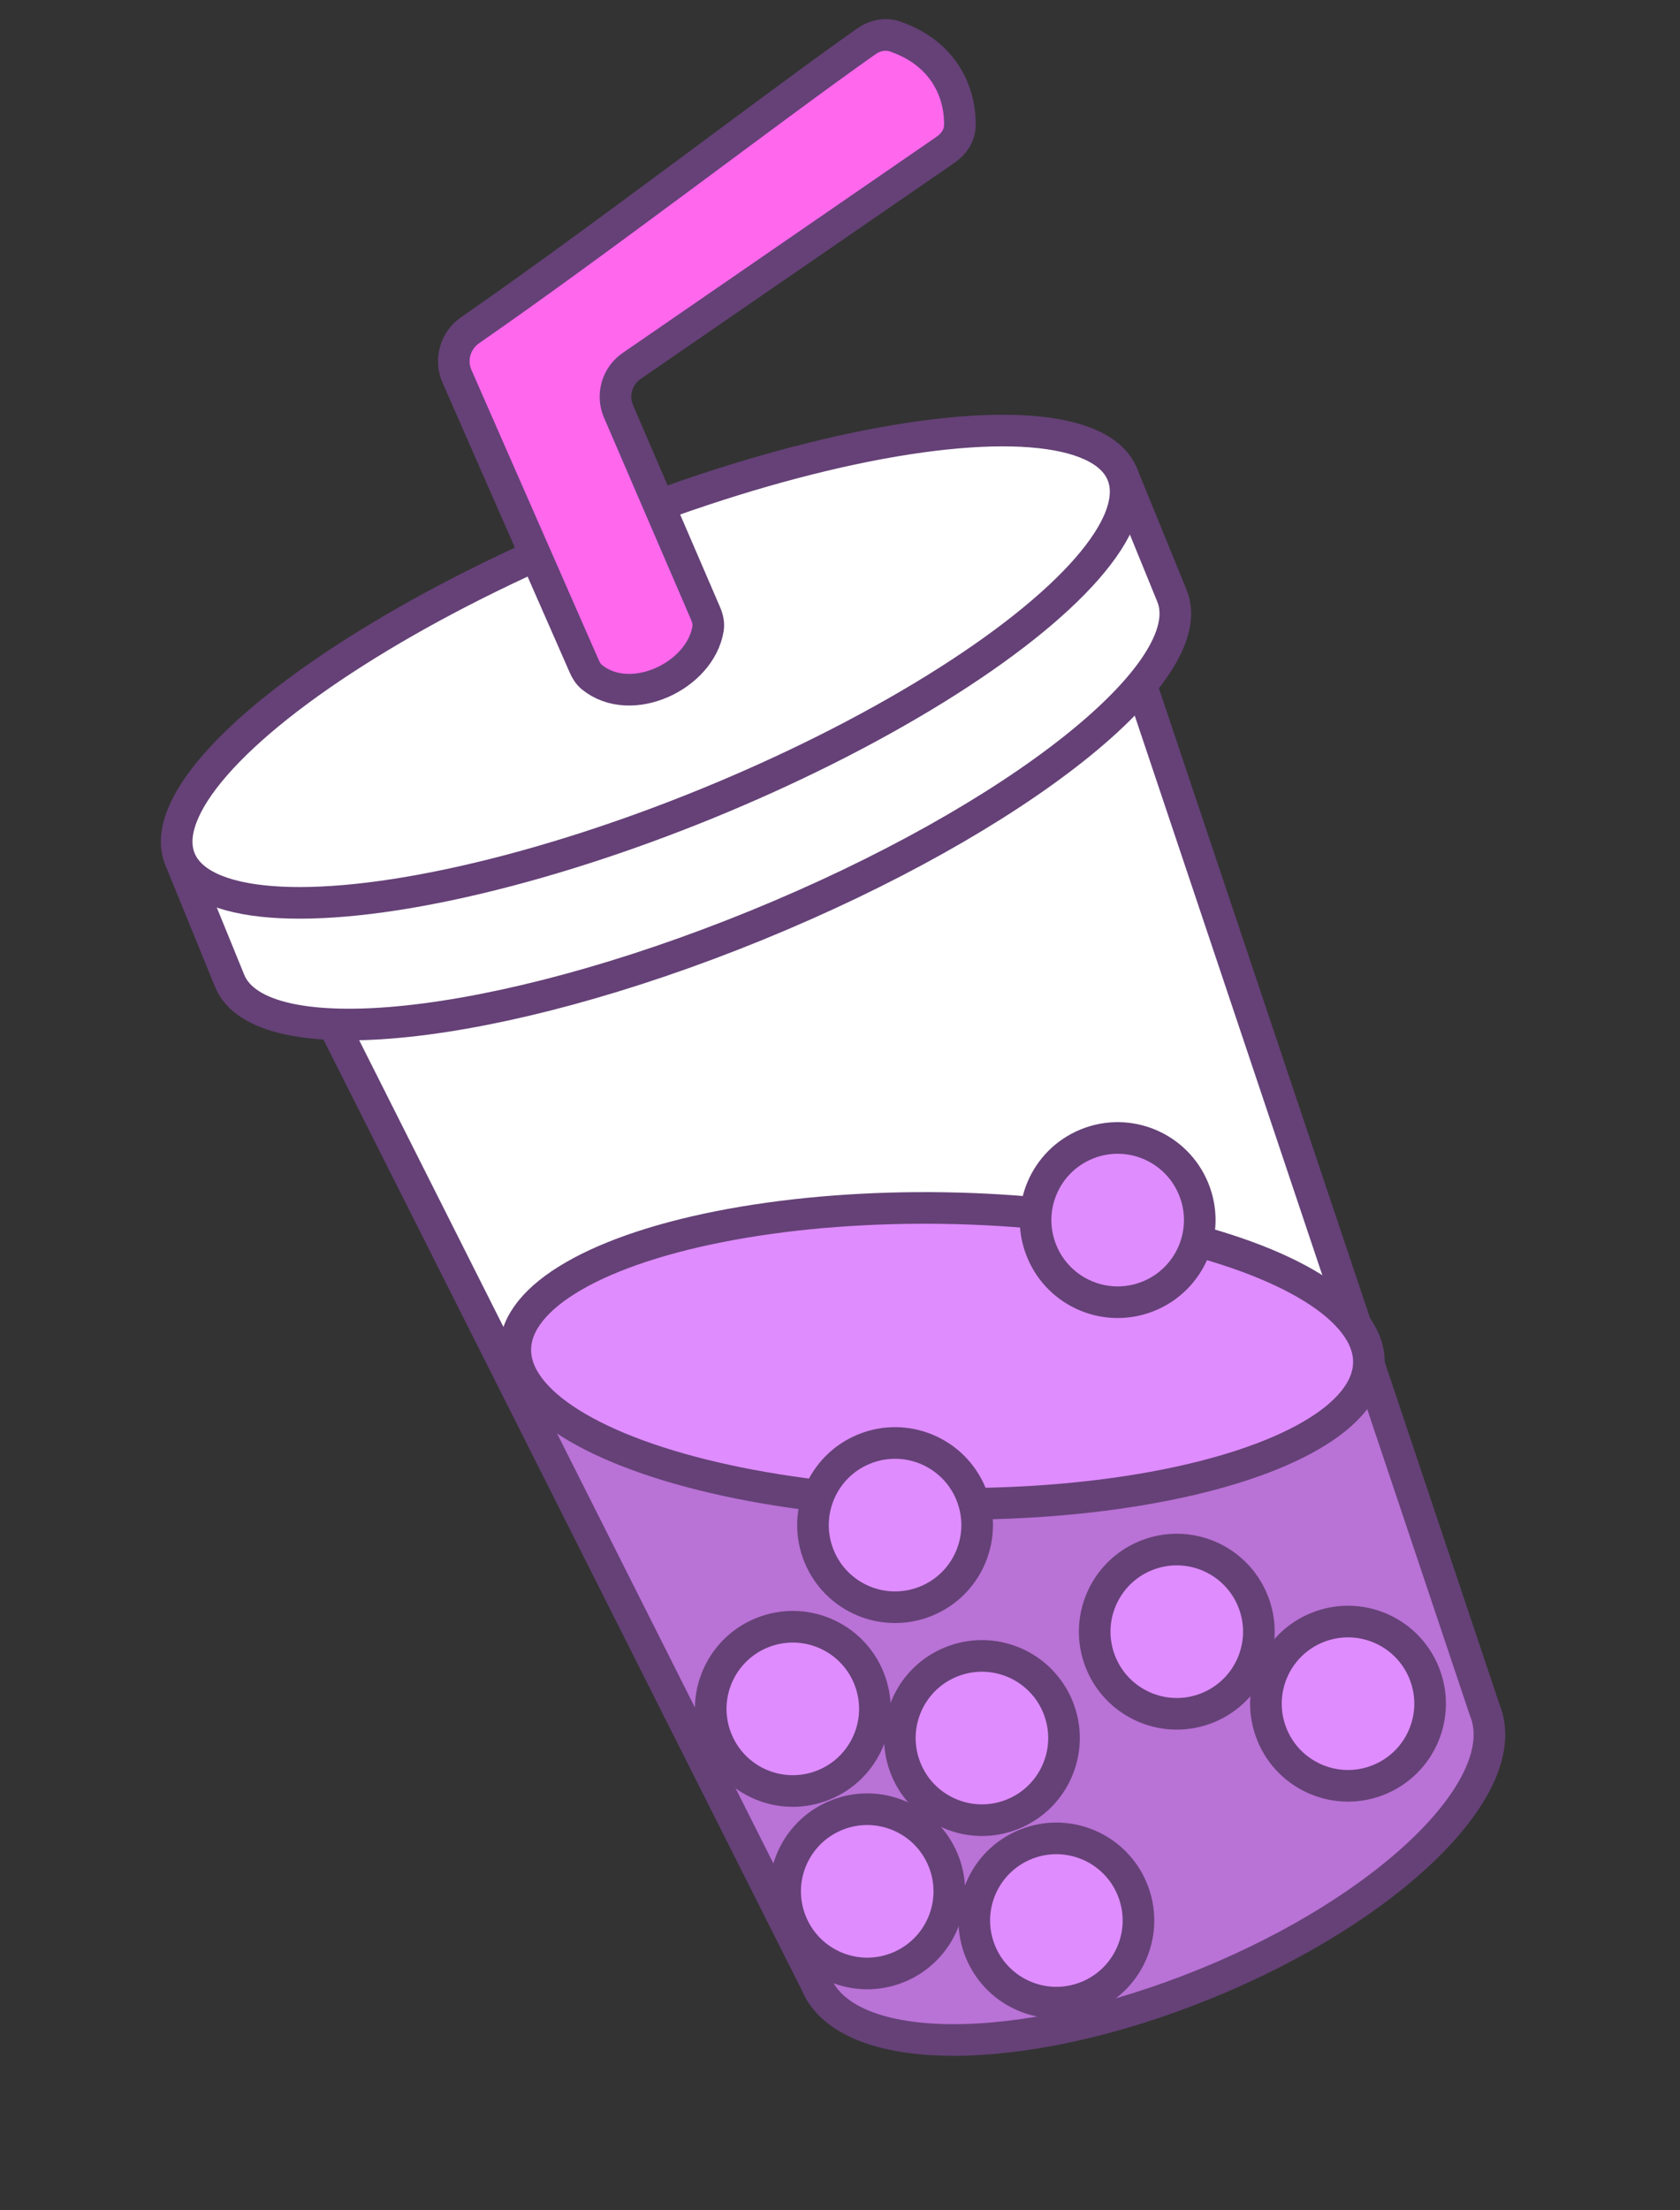 <svg xmlns="http://www.w3.org/2000/svg" width="54" height="71" viewBox="0 0 54 71" fill="none">
    <rect x="0" y="0" width="54" height="71" fill="#333333" stroke="none"/>
    <path d="M38.771 63.722C44.707 61.299 48.715 57.366 47.724 54.938L34.609 15.834L8.138 27.781L26.228 63.714C27.219 66.142 32.835 66.146 38.771 63.722Z" fill="white"/>
    <path d="M38.77 63.722C44.705 61.299 48.714 57.366 47.722 54.938L43.478 43.244L17.87 46.036L26.226 63.713C27.218 66.142 32.834 66.146 38.77 63.722Z" fill="#B972D5"/>
    <path d="M38.771 63.722C44.707 61.299 48.715 57.366 47.724 54.938L34.609 15.834L8.138 27.781L26.228 63.714C27.219 66.142 32.835 66.146 38.771 63.722Z" stroke="#654177" stroke-width="1.016" stroke-linejoin="round"/>
    <path d="M24.321 29.724C32.685 26.309 38.662 21.572 37.671 19.144L36.075 15.236L5.786 27.602L7.381 31.51C8.373 33.938 15.957 33.139 24.321 29.724Z" fill="white" stroke="#654177" stroke-width="1.016" stroke-linejoin="round"/>
    <ellipse cx="20.93" cy="21.419" rx="16.358" ry="4.749" transform="rotate(-22.208 20.93 21.419)" fill="white" stroke="#654177" stroke-width="1.016" stroke-linejoin="round"/>
    <path d="M14.687 12.086L18.782 21.413C18.839 21.544 18.917 21.666 19.027 21.756C20.278 22.77 22.506 21.725 22.758 20.202C22.786 20.035 22.747 19.866 22.68 19.71L19.881 13.217C19.655 12.693 19.831 12.082 20.302 11.758L30.394 4.811C30.655 4.631 30.845 4.355 30.852 4.038C30.876 2.927 30.302 1.697 28.766 1.172C28.454 1.065 28.115 1.139 27.846 1.329C24.845 3.441 19.237 7.752 15.109 10.61C14.634 10.939 14.455 11.557 14.687 12.086Z" fill="#FF67ED" stroke="#654177" stroke-width="1.016" stroke-linejoin="round"/>
    <circle cx="37.825" cy="52.42" r="2.638" transform="rotate(-22.208 37.825 52.42)" fill="#DF8CFF" stroke="#654177" stroke-width="1.016" stroke-linejoin="round"/>
    <circle cx="27.875" cy="60.762" r="2.638" transform="rotate(-22.208 27.875 60.762)" fill="#DF8CFF" stroke="#654177" stroke-width="1.016" stroke-linejoin="round"/>
    <circle cx="31.562" cy="55.837" r="2.638" transform="rotate(-22.208 31.562 55.837)" fill="#DF8CFF" stroke="#654177" stroke-width="1.016" stroke-linejoin="round"/>
    <circle cx="43.329" cy="54.733" r="2.638" transform="rotate(-22.208 43.329 54.733)" fill="#DF8CFF" stroke="#654177" stroke-width="1.016" stroke-linejoin="round"/>
    <circle cx="33.955" cy="61.699" r="2.638" transform="rotate(-22.208 33.955 61.699)" fill="#DF8CFF" stroke="#654177" stroke-width="1.016" stroke-linejoin="round"/>
    <circle cx="25.483" cy="54.9" r="2.638" transform="rotate(-22.208 25.483 54.9)" fill="#DF8CFF" stroke="#654177" stroke-width="1.016" stroke-linejoin="round"/>
    <ellipse cx="30.282" cy="43.56" rx="13.72" ry="4.749" transform="rotate(0.92 30.282 43.56)" fill="#DF8CFF" stroke="#654177" stroke-width="1.016" stroke-linejoin="round"/>
    <circle cx="28.77" cy="48.996" r="2.638" transform="rotate(-22.208 28.77 48.996)" fill="#DF8CFF" stroke="#654177" stroke-width="1.016" stroke-linejoin="round"/>
    <circle cx="35.925" cy="39.197" r="2.638" transform="rotate(-22.208 35.925 39.197)" fill="#DF8CFF" stroke="#654177" stroke-width="1.016" stroke-linejoin="round"/>
</svg>
